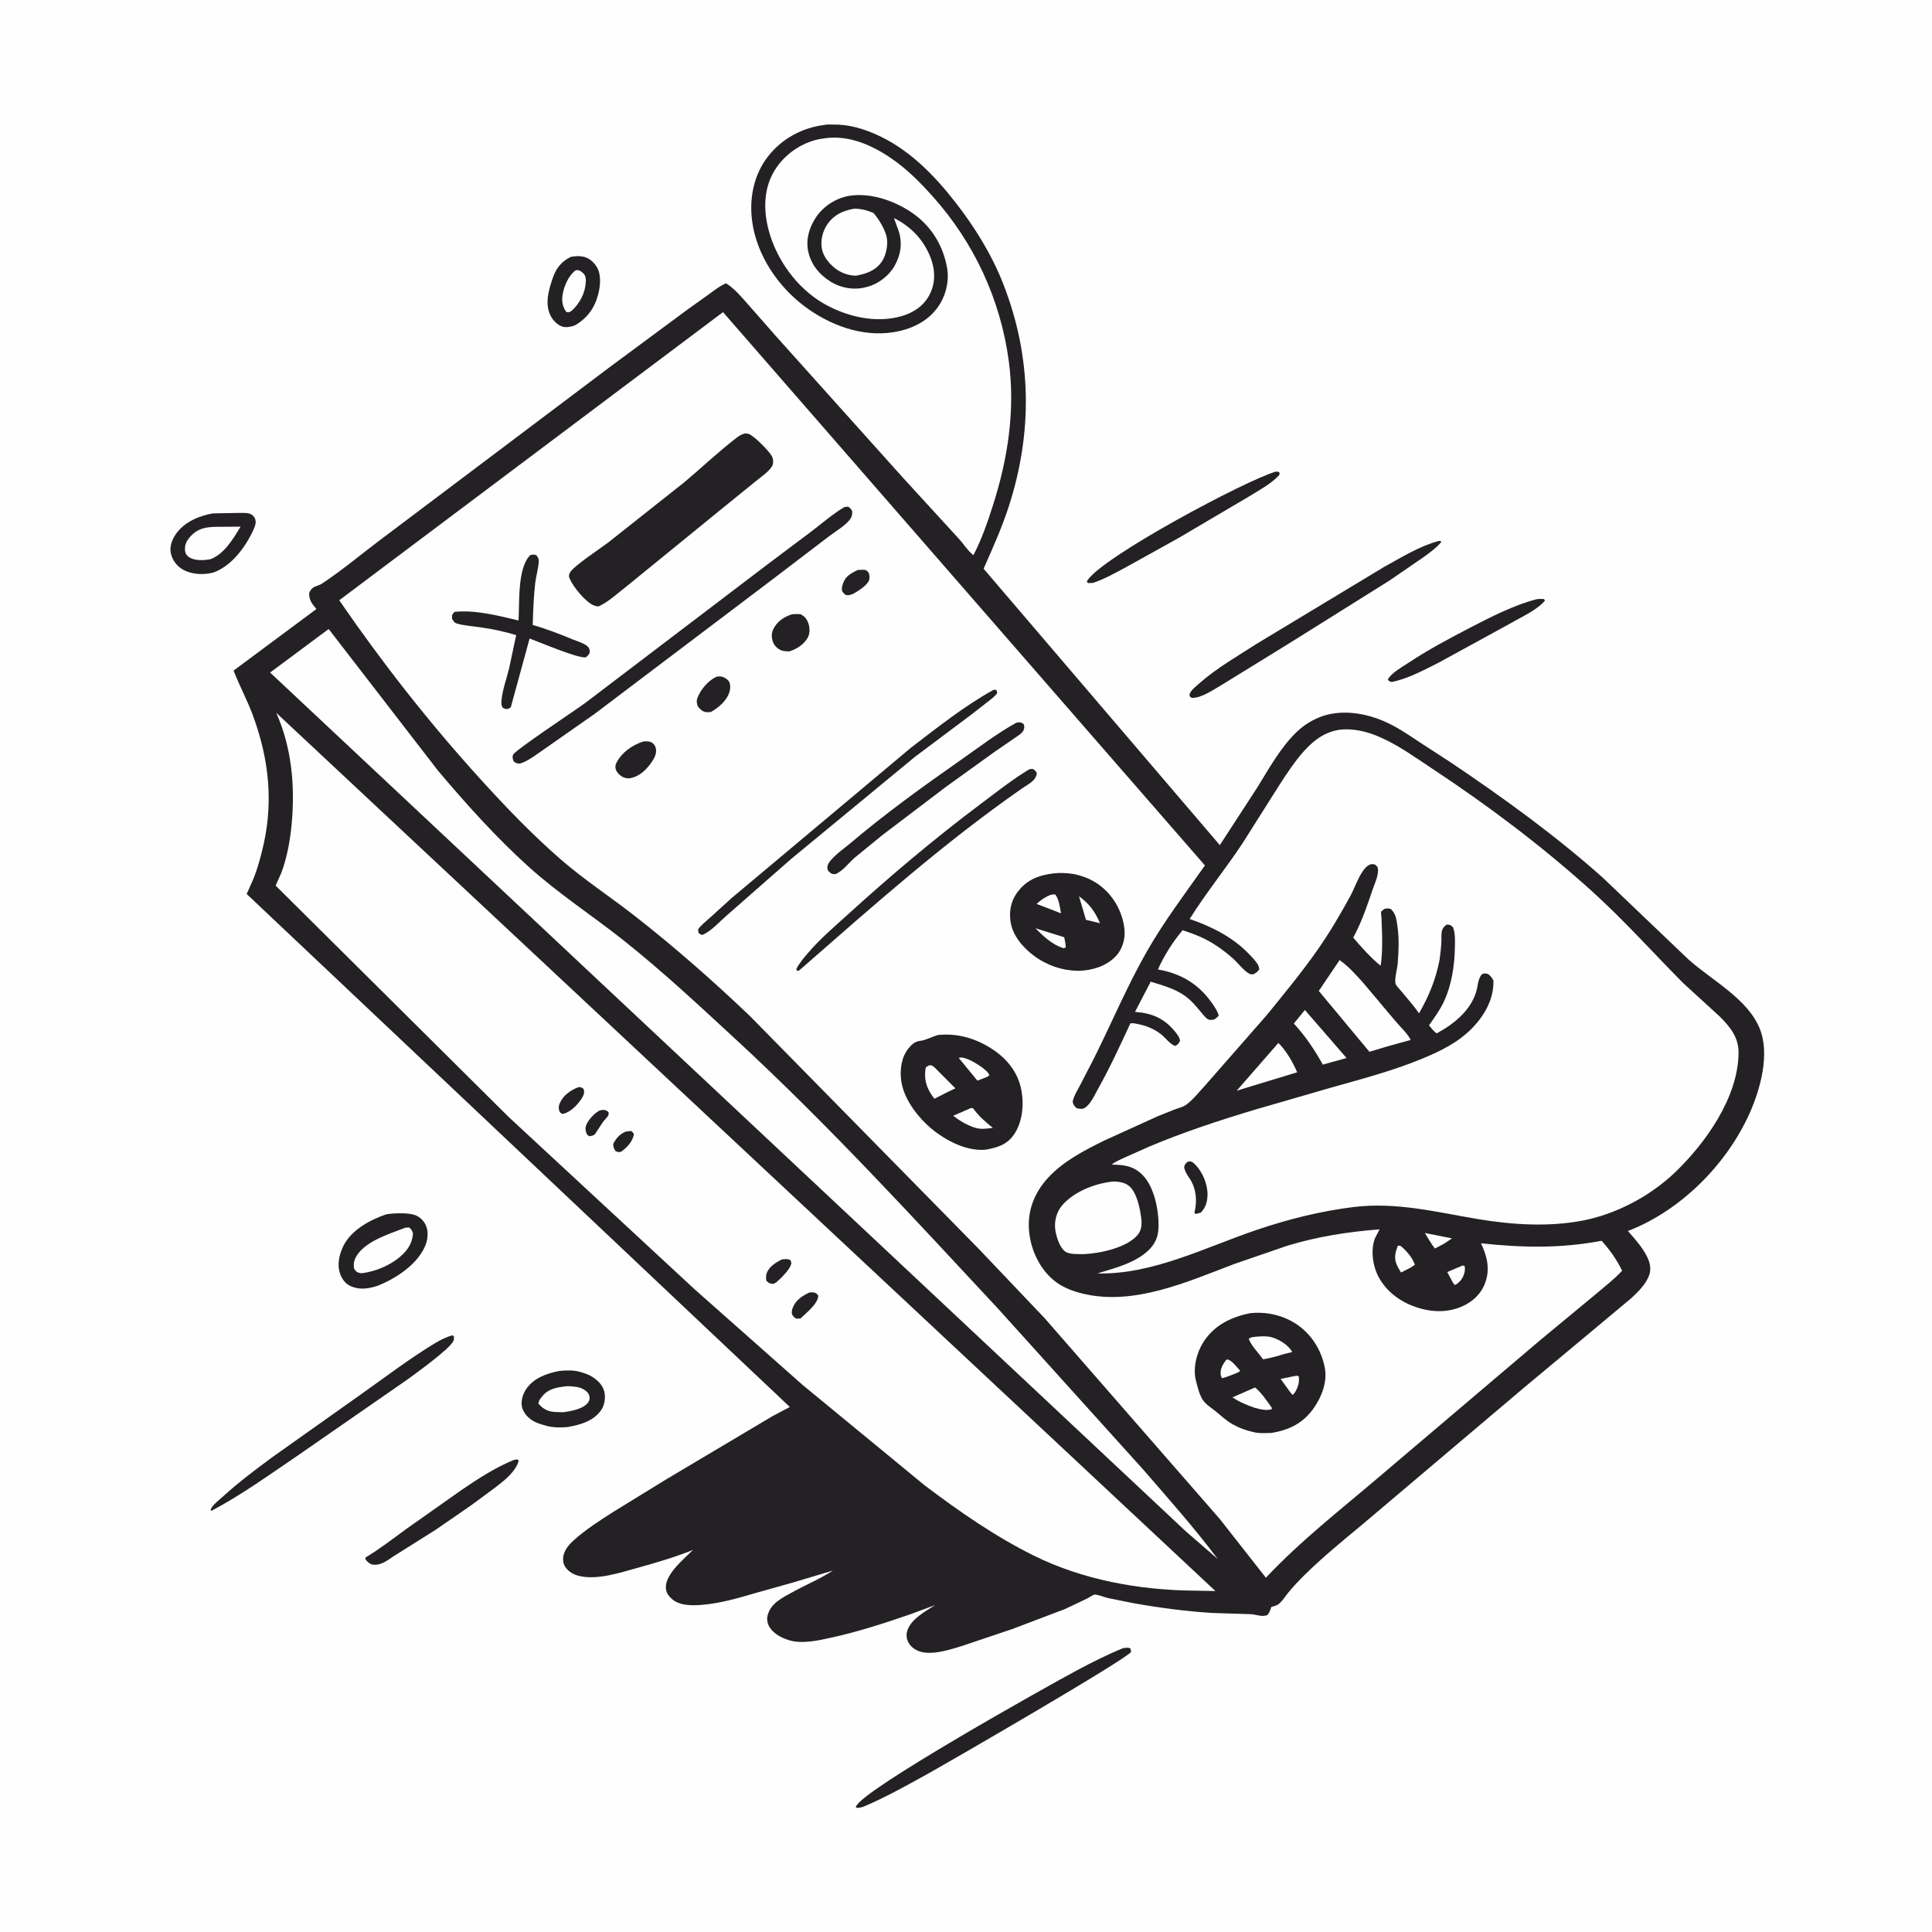 <svg version="1.1" xmlns="http://www.w3.org/2000/svg" style="display: block;" viewBox="0 0 2048 2048" width="1024" height="1024">
<path transform="translate(0,0)" fill="rgb(254,254,254)" d="M -0 -0 L 2048 0 L 2048 2048 L -0 2048 L -0 -0 z"/>
<path transform="translate(0,0)" fill="rgb(36,33,36)" d="M 1628.85 635.189 C 1631.38 634.754 1633.94 634.923 1636.5 634.975 L 1637.83 636.5 C 1629.15 646.875 1612.92 653.893 1601.21 660.759 L 1525.37 702.264 C 1510.65 709.674 1495.92 717.648 1479.93 721.901 L 1476 722.814 C 1473.25 722.896 1472.94 722.32 1471.12 720.5 L 1471.66 719.408 C 1475.62 713.025 1486.07 707.203 1492.28 703.074 C 1513.46 688.994 1535.8 677.079 1558.36 665.396 C 1580.82 653.768 1604.33 641.661 1628.85 635.189 z"/>
<path transform="translate(0,0)" fill="rgb(36,33,36)" d="M 545.001 1547.5 L 548.5 1547 L 549.857 1548.5 C 546.32 1560.81 533.592 1570.17 523.841 1577.69 L 499 1595.98 L 461.301 1621.97 L 417.053 1649.8 C 409.794 1654.68 403.07 1660.15 393.837 1658.34 C 390.711 1656.64 389.075 1655.53 387.161 1652.5 L 387.79 1650.79 C 402.852 1641.82 416.933 1630.75 431.111 1620.45 L 488.954 1579.66 C 506.618 1567.58 525.098 1555.54 545.001 1547.5 z"/>
<path transform="translate(0,0)" fill="rgb(36,33,36)" d="M 605.02 272.293 C 609.198 271.563 613.354 271.189 617.568 271.929 C 624.038 273.066 628.981 277.27 632.448 282.726 C 637.624 290.872 636.416 303.081 634.092 312.094 C 630.323 326.714 622.377 337.391 609.395 344.927 C 605.506 346.292 600.705 347.417 596.634 346.366 C 591.61 345.069 586.53 339.984 584.111 335.555 C 577.117 322.749 581.454 308.163 585.748 295.278 C 589.333 284.52 594.895 277.386 605.02 272.293 z"/>
<path transform="translate(0,0)" fill="rgb(254,254,254)" d="M 610.272 286.5 L 612.103 286.308 C 614.536 286.416 616.837 288.179 618.462 289.859 C 620.983 292.467 621.19 295.657 620.975 299.115 C 620.237 310.934 614.551 321.574 605.954 329.5 C 603.304 330.899 603.152 331.519 600.329 330.672 C 596.408 325.454 595.338 319.357 596.318 312.885 C 597.731 303.546 602.55 292.103 610.272 286.5 z"/>
<path transform="translate(0,0)" fill="rgb(36,33,36)" d="M 1352.29 499.966 C 1354.55 500.03 1354.57 499.723 1356.5 501.158 L 1356.09 503.5 C 1348.1 512.572 1334.09 519.971 1323.9 526.368 L 1249.28 570.337 L 1194.26 600.892 C 1182.79 607.021 1170.89 613.883 1158.5 617.918 L 1153.5 618.082 L 1152.01 616.5 L 1152.42 615.71 C 1168 590.338 1320.79 509.058 1352.29 499.966 z"/>
<path transform="translate(0,0)" fill="rgb(36,33,36)" d="M 592.844 1453.27 C 600.05 1452.51 608.358 1452.28 615.346 1454.36 L 617 1454.89 C 619.841 1455.76 622.52 1456.62 625.168 1458 C 631.823 1461.48 638.545 1467.24 640.498 1474.8 C 642.193 1481.36 640.956 1489.59 637.038 1495.1 C 628.875 1506.59 614.457 1510.65 601.235 1512.77 C 594.252 1513.35 586.605 1513.38 579.804 1511.57 L 578 1511.06 C 573.895 1509.96 569.973 1508.78 566.17 1506.82 C 560.621 1503.96 555.013 1498.17 553.455 1491.97 C 551.82 1485.47 554.109 1477.9 557.767 1472.47 C 565.634 1460.8 579.652 1455.82 592.844 1453.27 z"/>
<path transform="translate(0,0)" fill="rgb(254,254,254)" d="M 601.723 1469.37 C 607.127 1469.66 613.342 1469.87 618.221 1472.5 C 621.084 1474.04 624.051 1476.61 624.783 1479.92 C 625.313 1482.32 624.97 1484.49 623.556 1486.5 C 618.477 1493.73 604.899 1495.99 596.725 1497.05 L 587.789 1496.74 C 580.518 1496.22 575.548 1493.38 570.819 1488 C 571.037 1484.59 572.547 1482.97 574.674 1480.29 C 581.558 1471.63 591.492 1470.45 601.723 1469.37 z"/>
<path transform="translate(0,0)" fill="rgb(36,33,36)" d="M 479.156 1415.5 C 479.872 1415.72 480.514 1416.14 481.171 1416.5 C 481.207 1418.06 481.375 1419.9 480.694 1421.36 C 476.592 1430.16 441.353 1455.4 431.645 1462.49 L 315.368 1543.1 C 285.678 1563.18 256.239 1584.58 224.5 1601.32 L 223.212 1600.95 C 223.475 1599.83 223.448 1599.63 224.138 1598.5 C 226.819 1594.09 233.326 1589.14 237.21 1585.6 C 253.08 1571.14 270.347 1558.26 287.559 1545.47 L 380.578 1479.49 C 407.011 1460.92 433.135 1440.76 460.742 1424.06 C 466.727 1420.44 472.497 1417.64 479.156 1415.5 z"/>
<path transform="translate(0,0)" fill="rgb(36,33,36)" d="M 225.362 544.239 L 253.788 543.701 C 257.296 543.765 261.845 543.37 265.101 544.685 C 267.478 545.645 269.361 547.422 270.338 549.808 C 271.914 553.66 270.419 557.641 268.819 561.188 C 260.513 579.595 245.862 599.718 226.346 606.874 C 215.941 609.591 203.37 609.179 193.87 603.77 C 187.475 600.13 182.655 593.77 181.106 586.5 C 179.554 579.213 182.44 571.802 186.57 565.931 C 195.402 553.377 210.788 546.875 225.362 544.239 z"/>
<path transform="translate(0,0)" fill="rgb(254,254,254)" d="M 227.817 558.466 L 254.991 558.274 C 247.341 571.059 237.537 587.581 222.831 592.852 L 219.384 593.352 C 213.257 594.169 204.304 594.04 199.356 589.816 C 197.137 587.921 196.33 585.953 196.11 583.114 C 195.655 577.233 198.006 572.933 201.922 568.599 C 209.343 560.382 217.368 558.848 227.817 558.466 z"/>
<path transform="translate(0,0)" fill="rgb(36,33,36)" d="M 1190.36 1747.16 C 1193.41 1746.84 1195.61 1746.04 1198.36 1747.5 L 1199.01 1751 C 1195.49 1758.21 1005.82 1867.91 983.134 1880.5 C 960.919 1892.83 938.404 1905.42 914.989 1915.31 C 912.298 1915.91 909.876 1917.06 907.286 1916 L 907.457 1914.98 C 913.001 1897.84 1111.83 1786.44 1142.78 1770.01 C 1158.36 1761.74 1174.02 1753.84 1190.36 1747.16 z"/>
<path transform="translate(0,0)" fill="rgb(36,33,36)" d="M 1524.88 573.5 L 1526.81 573.388 L 1527.83 574.5 L 1526.74 575.783 C 1521.51 581.742 1514.3 586.718 1507.92 591.366 L 1472.52 615.65 L 1367.84 681.191 L 1294.32 726.494 C 1285.87 731.331 1274.39 739.374 1264.5 739.793 L 1261.92 739.155 L 1260.88 737 C 1261.11 735.712 1261.09 735.281 1261.85 734 C 1263.92 730.483 1268.7 726.669 1271.78 723.971 C 1289.78 708.212 1311.98 695.397 1332.06 682.5 L 1466.74 601.227 C 1485.01 591.168 1504.73 578.881 1524.88 573.5 z"/>
<path transform="translate(0,0)" fill="rgb(36,33,36)" d="M 409.511 1287.2 C 417.501 1285.95 432.231 1285.36 439.808 1287.97 C 444.834 1289.69 449.103 1293.91 451.323 1298.68 C 454.418 1305.33 453.523 1314.25 450.7 1320.81 C 442.089 1340.83 419.217 1355.59 399.57 1363.26 L 396 1364.25 C 387.855 1366.45 380.076 1366.91 372.166 1363.55 C 366.328 1361.06 362.733 1356.34 360.602 1350.45 C 357.076 1340.72 359.581 1329.59 364.07 1320.59 C 372.487 1303.72 392.416 1293.01 409.511 1287.2 z"/>
<path transform="translate(0,0)" fill="rgb(254,254,254)" d="M 429.406 1301.5 L 433.5 1301.11 C 436.232 1303.15 436.734 1304.27 437.828 1307.5 C 437.136 1314.66 435.031 1320.26 430.369 1325.88 C 419.425 1339.08 399.871 1347.8 383.128 1349.68 L 381.734 1349.47 C 378.085 1348.8 377.291 1347.73 375.343 1344.79 C 374.879 1340.89 374.71 1338.24 376.307 1334.55 C 384.125 1316.52 412.582 1308.01 429.406 1301.5 z"/>
<path transform="translate(0,0)" fill="rgb(36,33,36)" d="M 874.56 132.364 C 876.977 131.686 881.144 132.105 883.72 132.062 C 899.467 131.802 914.469 136.243 928.734 142.555 C 963.112 157.765 989.931 185.162 1012.7 214.374 C 1033.66 241.276 1051.6 270.261 1063.95 302.154 C 1093.74 379.126 1094.77 457.97 1069.48 536.445 C 1062.16 559.159 1052.32 581.071 1042.65 602.858 L 1293.06 895.865 L 1333.16 834.155 C 1345.44 814.269 1357.11 792.994 1373.9 776.5 C 1380.88 769.652 1389.25 764.167 1398.3 760.479 C 1419.82 751.703 1445.11 755.302 1466 764.072 C 1480.26 770.056 1492.29 778.468 1505.1 786.936 L 1537.73 808.116 C 1593.75 845.778 1648.96 885.71 1699.37 930.699 L 1789.47 1016.71 C 1814.3 1039.15 1852.72 1058.57 1865.53 1090.68 C 1876.25 1117.56 1866.09 1154.43 1854.76 1179.87 C 1830.49 1234.36 1781.33 1283.55 1725.63 1304.91 C 1733.65 1314.03 1744.04 1325.41 1748 1337.1 C 1750.16 1343.47 1749.74 1349.18 1746.76 1355.12 C 1742.66 1363.29 1735.82 1370.02 1729.18 1376.15 L 1678.59 1418.42 L 1615.94 1470.62 L 1443.14 1616.87 C 1422.64 1633.84 1401.99 1650.76 1383.01 1669.44 C 1377.03 1675.33 1371.36 1681.33 1365.99 1687.79 C 1362.8 1691.64 1358.67 1698.35 1354.54 1701.01 C 1352.74 1702.16 1349.67 1702.84 1347.57 1703.5 C 1346.56 1706.88 1345.79 1709.31 1343.5 1712.03 C 1337.38 1714.4 1331.98 1711.38 1325.79 1711.1 L 1284.48 1709.77 C 1256.37 1707.96 1228.73 1704.31 1201 1699.35 L 1174.47 1694 C 1170.63 1693.09 1163.98 1690.27 1160.3 1690.34 C 1158.97 1690.37 1154.09 1693.63 1152.44 1694.49 L 1128.85 1705.68 L 1072.86 1726.92 L 1019.27 1744.95 C 1007.18 1748.54 993.349 1753.2 980.539 1751.82 C 974.336 1751.15 967.901 1748.25 964.208 1743.06 C 961.538 1739.32 960.318 1734.59 961.375 1730.05 C 964.436 1716.92 980.779 1708.17 991.32 1701.45 L 964.653 1711.31 C 937.523 1720.72 909.208 1729.8 881.124 1735.99 C 867.561 1738.98 850.116 1742.94 836.434 1738.68 L 835 1738.2 C 827.832 1735.87 820.833 1732.02 816.343 1725.76 C 813.791 1722.2 812.598 1717.02 813.612 1712.75 C 816.76 1699.5 829.238 1693.75 840.18 1687.69 C 854.135 1679.97 869.602 1673.54 882.897 1664.89 L 839.404 1677.86 L 801.721 1688.44 C 782.888 1693.98 763.073 1699.76 743.44 1701.27 C 733.393 1702.05 720.044 1702.11 712.132 1694.88 C 708.291 1691.37 705.85 1687.93 705.82 1682.6 C 705.739 1668.21 724.905 1652.58 734.625 1643.04 C 715.118 1650.76 695.205 1656.65 675 1662.23 C 656.91 1667.23 634.376 1674.66 615.5 1670.93 C 608.794 1669.61 602.478 1666.4 598.84 1660.41 C 596.581 1656.69 596.438 1651.88 597.621 1647.76 C 599.201 1642.26 603.09 1637.41 607.266 1633.59 C 620.209 1621.77 635.657 1611.88 650.424 1602.46 L 706.683 1567.89 L 818.976 1501.12 L 837.244 1491.45 L 261.486 947.666 L 267.125 935.047 C 271.766 924.677 274.592 914.504 277.413 903.595 C 290.371 853.47 285.816 806.435 268.041 758.25 C 262.038 741.98 253.779 726.935 247.618 710.835 L 335.41 645.598 C 330.745 640.138 327.439 635.958 327.727 628.5 C 328.728 626.494 329.586 624.774 331.377 623.358 C 334.323 621.028 338.158 620.723 341.219 618.703 C 361.677 605.203 381.209 588.878 400.766 574.051 L 646.198 389.251 L 729.194 327.832 L 751.771 311.716 C 757.601 307.527 763.006 303.053 769.697 300.284 C 779.254 306.474 786.623 315.469 794.076 323.944 L 822.958 356.801 L 956.798 505.994 L 1016.17 570.827 C 1021.23 576.228 1026.13 584.245 1031.86 588.529 C 1040.68 571.51 1046.76 553.861 1052.58 535.623 C 1068.44 485.912 1076.31 434.869 1069.37 382.848 C 1060.68 317.818 1032.63 257.267 988.915 208.432 C 977.362 195.525 965.305 183.126 951.447 172.663 C 929.767 156.294 902.21 142.45 874.18 146.61 L 872.5 146.874 L 867.74 147.631 C 848.559 151.772 830.985 164.277 820.872 181.055 C 809.313 200.234 809.214 223.021 814.833 244.093 C 823.215 275.53 844.974 305.608 873.373 321.881 C 897.497 335.704 928.317 343.013 955.562 335.155 C 968.238 331.5 978.902 324.509 985.214 312.687 C 991.197 301.483 991.593 288.64 987.703 276.701 C 981.022 256.195 966.753 240.639 947.617 231.13 L 952.846 245.5 C 956.711 258.376 954.772 270.439 948.2 282 C 942.427 292.155 931.213 300.902 919.819 303.916 L 918.5 304.245 L 917.132 304.609 C 904.881 307.708 891.294 305.291 880.586 298.652 C 868.506 291.162 859.424 280.132 856.625 265.915 C 854.116 253.173 858.043 240.58 865.196 230.005 C 873.038 218.412 886.64 209.737 900.556 207.545 C 923.29 203.964 949.035 213.108 967.5 226.012 C 987.52 240.003 999.988 260.699 1004.03 284.544 C 1006.4 298.586 1002.29 314.444 993.887 325.993 C 982.717 341.354 965.294 349.267 946.956 352.169 C 913.551 357.455 879.533 344.635 853.066 324.871 C 824.494 303.535 802.105 270.398 797.306 234.5 C 794.046 210.113 798.979 185.108 814.4 165.483 C 829.233 146.606 850.947 135.13 874.56 132.364 z"/>
<path transform="translate(0,0)" fill="rgb(254,254,254)" d="M 1510.45 1307.05 L 1539.2 1312.72 L 1531.1 1318.15 L 1521.04 1323.5 C 1517.05 1318.38 1513.83 1312.59 1510.45 1307.05 z"/>
<path transform="translate(0,0)" fill="rgb(254,254,254)" d="M 1550.35 1341.5 L 1552.5 1341.83 C 1553.02 1344.27 1552.99 1346.23 1552.46 1348.65 C 1551.1 1354.78 1547.79 1359 1542.5 1362.21 L 1540.5 1360.27 L 1534.14 1348.46 L 1550.35 1341.5 z"/>
<path transform="translate(0,0)" fill="rgb(254,254,254)" d="M 1481.82 1320.5 L 1484.28 1320.51 C 1489.76 1324.34 1498.25 1334.25 1499.73 1340.78 L 1495.03 1343.89 L 1485.15 1348.89 C 1483.34 1346.15 1481.77 1343.34 1480.48 1340.32 C 1477.51 1333.4 1479.12 1327.18 1481.82 1320.5 z"/>
<path transform="translate(0,0)" fill="rgb(254,254,254)" d="M 1355.12 1105.58 C 1363.13 1113.27 1370.77 1126.33 1375.01 1136.68 L 1327.37 1151.16 L 1310.91 1156.23 L 1355.12 1105.58 z"/>
<path transform="translate(0,0)" fill="rgb(254,254,254)" d="M 1383.24 1070.65 L 1427.41 1121.55 L 1412.28 1125.73 L 1402.25 1128.55 C 1393.76 1113.14 1383.5 1097.9 1371.51 1084.99 L 1383.24 1070.65 z"/>
<path transform="translate(0,0)" fill="rgb(254,254,254)" d="M 905.246 221.246 C 912.654 221.104 918.934 222.942 925.728 225.621 C 931.181 231.438 937.429 242.121 939.567 249.81 C 941.834 257.962 939.624 269.86 935.089 276.82 C 928.599 286.78 918.388 290.214 907.334 292.263 C 900.033 291.993 893.65 290.106 887.54 286.046 C 880.128 281.12 872.748 272.492 871.189 263.5 C 869.659 254.67 872.014 244.911 877.118 237.657 C 884.383 227.335 893.391 223.513 905.246 221.246 z"/>
<path transform="translate(0,0)" fill="rgb(254,254,254)" d="M 1420.04 1017.73 C 1429.61 1024.51 1438.01 1033.9 1445.76 1042.68 L 1479.38 1082.62 C 1484.23 1088.4 1492.21 1095.67 1495.36 1102.37 L 1470.03 1109.4 L 1451.64 1114.94 L 1397.97 1050.44 L 1420.04 1017.73 z"/>
<path transform="translate(0,0)" fill="rgb(254,254,254)" d="M 1180.48 1252.42 C 1186.21 1252.6 1192.12 1253.32 1196.72 1257.07 C 1205.03 1263.85 1208.57 1281.12 1209.77 1291.51 C 1210.5 1297.89 1210.15 1304.31 1205.72 1309.37 C 1193.93 1322.83 1165.92 1328.68 1148.9 1329.45 C 1143.38 1329.32 1133.88 1330.01 1129.22 1326.69 C 1123 1322.27 1119.23 1309.55 1118.51 1302.41 C 1117.64 1293.77 1120.18 1284.51 1125.82 1277.86 C 1138.49 1262.93 1161.41 1254.16 1180.48 1252.42 z"/>
<path transform="translate(0,0)" fill="rgb(254,254,254)" d="M 348.403 666.781 L 464.262 816.882 C 494.098 852.293 525.793 887.529 560.156 918.601 C 592.015 947.411 627.991 970.586 661.474 997.213 C 703.021 1030.25 742.201 1066.91 781.177 1102.92 C 878.398 1192.75 968.035 1290.65 1058.16 1387.45 L 1212.04 1558 C 1238.75 1588.93 1266.37 1619.87 1290.83 1652.6 L 1257.21 1623.47 L 286.325 712.936 L 348.403 666.781 z"/>
<path transform="translate(0,0)" fill="rgb(254,254,254)" d="M 292.822 755.627 L 1288.39 1686.56 L 1269.41 1686.2 L 1265.63 1686.17 C 1207.61 1685.51 1147.92 1674.87 1095.62 1648.88 C 1054.17 1628.28 1017.1 1602.38 980.263 1574.61 L 850.758 1468.07 L 736.088 1366.5 L 539.398 1184.24 L 292.205 938.799 L 298.093 925.529 C 304.431 908.945 307.682 890.064 309.263 872.427 C 312.81 832.85 309.189 792.27 292.822 755.627 z"/>
<path transform="translate(0,0)" fill="rgb(36,33,36)" d="M 663.391 1199.5 L 669 1198.87 C 670.741 1200.21 671.131 1200.51 672.006 1202.5 C 670.139 1210.72 665.097 1215.95 658.5 1220.8 C 655.591 1221.62 655.358 1221.31 652.5 1220.19 C 650.336 1216.93 650.279 1216.23 650.038 1212.5 C 653.218 1206.46 656.976 1202.13 663.391 1199.5 z"/>
<path transform="translate(0,0)" fill="rgb(36,33,36)" d="M 634.925 1177.5 C 636.042 1177.13 637.305 1176.63 638.5 1176.56 C 641.582 1176.38 642.937 1176.96 645.116 1179 C 645.07 1180 645.356 1181.07 644.979 1182 C 644.131 1184.08 640.692 1187.23 639.267 1189.22 L 630.5 1202.53 C 628.339 1203.99 626.994 1204.08 624.5 1204.47 L 622.157 1202.5 C 621.185 1200 620.232 1197.42 620.809 1194.7 C 622.145 1188.4 629.525 1180.68 634.925 1177.5 z"/>
<path transform="translate(0,0)" fill="rgb(36,33,36)" d="M 828.549 1335.08 C 831.254 1334.81 834.54 1334.27 837.086 1335.42 C 838.644 1336.12 838.444 1337.49 838.84 1339 C 838.13 1345.22 827.266 1355.72 822.5 1359.64 L 819.5 1361.03 C 815.453 1360.5 815.218 1360.26 812.346 1357.7 C 811.906 1354.76 811.832 1352.57 812.756 1349.71 C 815.033 1342.66 822.427 1338.42 828.549 1335.08 z"/>
<path transform="translate(0,0)" fill="rgb(36,33,36)" d="M 613.011 1152.5 C 616.106 1152.32 616.123 1152.51 618.678 1154.32 C 619.453 1157.14 619.381 1159.39 618.004 1162 C 614.131 1169.35 605.862 1178.27 597.806 1180.5 L 595.516 1180.76 L 593.14 1178.5 C 591.943 1174.6 591.976 1172.43 593.757 1168.63 C 597.421 1160.8 605.153 1155.49 613.011 1152.5 z"/>
<path transform="translate(0,0)" fill="rgb(36,33,36)" d="M 858.391 1369.95 L 862 1370.01 C 865.243 1370.45 865.601 1371.05 867.454 1373.5 C 866.845 1382.51 854.689 1391.55 848.5 1397.69 L 844 1397.77 C 842.095 1396.51 841.054 1395.92 839.9 1393.86 C 838.742 1391.79 839.599 1388.16 840.468 1385.96 C 843.626 1377.95 850.936 1373.36 858.391 1369.95 z"/>
<path transform="translate(0,0)" fill="rgb(254,254,254)" d="M 766.426 330.863 L 1277.28 917.396 C 1256.3 947.138 1234.09 976.504 1215.99 1008.12 C 1194.94 1044.88 1178.53 1084.12 1159.61 1121.97 L 1144.98 1150.3 C 1142.07 1155.9 1138.21 1161.76 1137.04 1168 C 1138.04 1171.62 1138.65 1172.14 1141.21 1174.68 C 1143.53 1175.17 1146.26 1175.89 1148.56 1174.99 C 1155.38 1172.34 1160.54 1160.4 1163.99 1154.22 C 1176.64 1131.63 1187.37 1108.33 1198.23 1084.85 C 1201.29 1084.25 1204.94 1085.27 1208 1085.92 C 1216.15 1087.65 1224 1091.11 1230.61 1096.23 C 1235.08 1099.69 1240.79 1107.53 1246 1108.75 C 1248.86 1106.97 1249.58 1106.09 1250.93 1103 C 1250.21 1098.98 1247.24 1095.49 1244.67 1092.44 C 1233.25 1078.84 1220.33 1073.98 1203.17 1072.6 L 1219.81 1040.6 C 1234.38 1045.15 1249 1048.89 1260.68 1059.33 C 1266.88 1064.86 1271.32 1071.08 1276.75 1077.16 C 1279.2 1079.91 1281.13 1081.5 1285 1081.09 C 1288.22 1080.76 1289.91 1078.74 1291.93 1076.5 C 1290.72 1071.96 1287.6 1067.41 1284.93 1063.57 C 1270.72 1043.11 1251.82 1031.86 1227.48 1027.69 C 1233.65 1013.5 1243.59 997.834 1253.64 986.084 C 1267.01 990.442 1278.08 994.809 1289.85 1002.72 C 1296.15 1006.95 1302.09 1011.6 1307.72 1016.7 C 1312.1 1020.66 1319.98 1030.67 1325.06 1032.5 C 1326.15 1032.89 1327.35 1032.71 1328.5 1032.81 C 1331.51 1031.32 1332.98 1030.27 1334.91 1027.5 C 1334.69 1026.11 1334.51 1024.78 1333.89 1023.5 C 1331.93 1019.43 1327.78 1015.33 1324.67 1012.01 C 1307.55 993.773 1284.49 982.159 1261.08 974.16 C 1278.22 946.778 1298.94 921.335 1316.86 894.338 L 1355.89 832.621 C 1363.91 820.253 1372.54 806.964 1382.44 795.998 C 1394.08 783.103 1407.78 773.536 1425.76 773.145 C 1439.17 772.853 1451.87 776.525 1464 781.934 C 1483.39 790.579 1501.4 803.683 1519.08 815.372 C 1577.96 854.277 1634.38 896.82 1686.81 944.066 C 1720.97 974.854 1751.75 1009.35 1784.12 1041.98 L 1823.12 1077.66 C 1834.2 1088.85 1843.07 1099.63 1842.94 1116.14 C 1842.55 1163.02 1808.31 1211.38 1775.84 1242.55 C 1749.36 1267.96 1713.17 1287.16 1677.06 1293.99 C 1641.43 1300.74 1602.96 1298.32 1567.38 1292.39 C 1522.85 1284.97 1480.3 1273.92 1434.7 1279.52 C 1400.08 1283.78 1365.59 1292.43 1332.54 1303.59 C 1278.07 1322 1221.88 1351.37 1163.23 1349.88 C 1181.15 1344.43 1203.08 1338.94 1217.07 1325.74 C 1224.86 1318.4 1227.95 1310.68 1228.12 1300.03 C 1228.38 1282.79 1223.6 1257.91 1210.96 1245.33 C 1201.34 1235.75 1191.23 1234.74 1178.51 1234.54 C 1181.5 1231.73 1186.52 1229.76 1190.2 1227.91 L 1218.38 1215.36 C 1254.95 1199.97 1293 1187.46 1331 1176.1 L 1410.3 1153.13 C 1442.72 1143.97 1475.16 1135.52 1506.41 1122.72 C 1526.55 1114.46 1545.91 1105.17 1561.2 1089.2 C 1574.09 1075.73 1583.65 1058.46 1583.09 1039.5 C 1581.62 1036.32 1580.17 1034.78 1577.5 1032.54 C 1574.31 1031.79 1573.89 1031.44 1570.76 1032.76 C 1566.2 1038.87 1566.94 1044.25 1564.85 1051.2 C 1558.72 1071.59 1540.85 1085.78 1522.92 1095.42 C 1519.68 1093.06 1517.33 1089.98 1514.8 1086.92 C 1520.54 1078.69 1526.38 1070.81 1530.62 1061.66 C 1538.98 1043.58 1541.95 1023.23 1542.27 1003.47 C 1542.38 996.669 1542.7 989.432 1540.29 982.963 C 1537.4 980.202 1537.25 980.375 1533.5 980.055 C 1531.74 981.536 1529.79 983.168 1528.94 985.372 C 1527.57 988.925 1528.1 993.7 1527.94 997.5 C 1527.66 1004.31 1526.93 1011.07 1525.95 1017.81 C 1521.81 1038.8 1514.75 1055.67 1504.26 1074.12 C 1498.5 1065.91 1491.77 1058.49 1485.45 1050.72 C 1483.83 1048.73 1480.36 1045.37 1479.44 1043.03 C 1477.81 1038.85 1481.21 1026.57 1481.62 1021.5 C 1482.64 1008.77 1483.25 994.709 1481.37 982.081 C 1480.31 974.932 1479.91 969.013 1474.5 963.688 C 1471.95 962.488 1470.14 962.984 1467.5 963.465 C 1466.93 963.969 1464.23 965.985 1464.06 966.5 C 1463.7 967.575 1464.33 970.833 1464.41 972.215 L 1465.08 990.5 C 1465.26 1001.68 1465.3 1012.61 1463.49 1023.69 C 1453.22 1015.38 1442.97 1004.01 1434.45 993.821 L 1436.37 990.341 C 1444.29 974.962 1449.77 958.475 1455.33 942.136 C 1457.56 935.571 1462.46 925.945 1460.2 919 C 1458.17 916.933 1457.83 916.042 1454.75 916.023 C 1454.33 916.021 1453.91 916.017 1453.5 916.096 C 1443.72 917.987 1436.43 940.564 1431.88 948.952 C 1421.23 968.569 1409.62 988.347 1396.84 1006.62 C 1380.05 1030.63 1361.16 1053.49 1342.68 1076.2 L 1277.11 1151.07 C 1271.15 1157.41 1264.32 1166.18 1257.23 1171.18 C 1253.82 1173.58 1248.67 1174.8 1244.76 1176.23 L 1227.16 1183.31 L 1170.98 1208.83 C 1149.83 1219.2 1127.02 1230.96 1110.91 1248.58 C 1097.08 1263.7 1089.51 1281.82 1090.66 1302.42 C 1091.78 1322.37 1100.72 1343 1115.95 1356.26 C 1125.21 1364.32 1136.8 1368.73 1148.6 1371.5 C 1202.55 1384.15 1258.68 1358.71 1308.37 1339.89 L 1364 1320.71 C 1396.64 1310.74 1428.53 1305.83 1462.41 1303.14 L 1457.78 1312.12 C 1453.25 1322.68 1454.65 1337.6 1458.78 1348 C 1465.23 1364.22 1478.7 1376.25 1494.46 1383.05 C 1511.86 1390.55 1531.08 1392.68 1548.86 1385.3 C 1560.43 1380.5 1569.64 1372.19 1574.17 1360.35 C 1579.86 1345.52 1576.36 1331.67 1569.97 1317.95 C 1613.88 1322.67 1654.19 1323.53 1697.79 1315.28 C 1706.66 1325.14 1713.63 1335.02 1719.5 1346.96 C 1711.43 1355.87 1701.37 1363.55 1692.21 1371.34 L 1631.52 1421.57 L 1462.25 1565.27 C 1420.95 1600.47 1379.27 1632.79 1341.9 1672.44 L 1292.86 1610.01 L 1107.5 1397.47 L 1037.42 1323.74 L 794.773 1076.86 C 755.856 1039.75 714.952 1003.77 672.569 970.681 C 646.714 950.494 619.335 932.665 594.502 911.088 C 563.976 884.563 536.374 855.724 509.198 825.819 C 454.95 766.125 405.284 702.735 359.587 636.303 L 766.426 330.863 z"/>
<path transform="translate(0,0)" fill="rgb(36,33,36)" d="M 909.319 604.168 L 916 603.954 C 918.891 604.355 919.344 605.371 921.031 607.5 C 921.578 609.761 921.998 611.65 921.531 613.991 C 920.29 620.201 909.492 626.589 904.301 629.566 C 902.444 630.212 900.381 631.091 898.389 630.953 C 895.375 630.744 894.714 629.103 892.865 627 C 891.851 623.806 892.786 621.063 893.825 618 C 896.332 610.602 902.777 607.384 909.319 604.168 z"/>
<path transform="translate(0,0)" fill="rgb(36,33,36)" d="M 1259.09 1231.5 L 1261.54 1231.03 C 1263.47 1231.44 1264.54 1232.19 1265.96 1233.51 C 1274.31 1241.27 1280.01 1254.61 1280.02 1265.93 C 1280.03 1273.52 1278.22 1280.06 1272.77 1285.5 L 1267.5 1286.88 L 1266.09 1285.5 C 1269.25 1273.56 1268.2 1260.57 1261.49 1249.93 C 1258.7 1245.51 1256 1242.35 1255.26 1237 C 1256.13 1233.79 1256.5 1233.65 1259.09 1231.5 z"/>
<path transform="translate(0,0)" fill="rgb(36,33,36)" d="M 759.155 717.5 C 760.422 717.247 761.696 716.951 763 716.99 C 766.435 717.094 771.107 719.6 772.86 722.602 C 774.417 725.267 774.256 729.978 773.447 732.873 C 770.747 742.525 761.942 750.046 753.5 754.802 C 751.568 754.936 749.403 755.125 747.5 754.715 C 744.026 753.967 741.57 751.194 739.535 748.5 C 738.663 745.523 738.086 743.164 739.189 740.161 C 742.553 731.006 750.457 721.76 759.155 717.5 z"/>
<path transform="translate(0,0)" fill="rgb(36,33,36)" d="M 681.663 786.061 C 685.037 785.742 688.453 785.428 691.415 787.449 C 693.753 789.046 694.882 791.274 695.35 794.042 C 696.269 799.475 693.018 804.858 689.946 809.055 C 684.177 816.938 677.371 823.326 667.5 825.039 C 665.429 825.007 663.249 824.984 661.313 824.163 C 657.647 822.608 653.982 819.314 652.751 815.494 C 651.916 812.901 652.357 810.599 653.642 808.212 C 659.62 797.113 670.048 790.072 681.663 786.061 z"/>
<path transform="translate(0,0)" fill="rgb(36,33,36)" d="M 839.531 651.149 C 842.51 650.828 845.509 650.969 848.5 651.013 C 852.844 653.262 855.169 655.92 856.836 660.579 C 858.442 665.066 858.723 671.14 856.468 675.468 C 852.509 683.064 844.671 687.954 836.799 690.5 C 833.814 690.437 830.781 690.392 827.959 689.288 C 824.366 687.882 820.714 684.287 819.42 680.638 C 817.826 676.139 817.529 671.521 819.633 667.164 C 823.787 658.565 830.795 654.112 839.531 651.149 z"/>
<path transform="translate(0,0)" fill="rgb(36,33,36)" d="M 1091.04 815.5 L 1094.5 815.003 C 1097.19 816.457 1097.48 816.862 1099.06 819.5 C 1098.37 827.622 1089.79 831.332 1083.54 835.674 C 1000.17 893.647 925.164 960.534 848.856 1027.24 L 846.5 1029.15 L 844.5 1028.75 L 844.275 1027 C 847.4 1020.66 852.393 1015.04 856.964 1009.7 C 869.606 994.931 884.705 982.155 899.058 969.108 C 944.044 928.214 990.648 888.871 1039.3 852.413 C 1056.06 839.856 1073.1 826.293 1091.04 815.5 z"/>
<path transform="translate(0,0)" fill="rgb(36,33,36)" d="M 1076.63 766.5 C 1077.57 766.164 1077.95 765.984 1079.02 765.83 C 1081.96 765.406 1083.11 765.993 1085.3 767.805 C 1085.93 770.394 1086.09 772.039 1084.79 774.5 C 1083.19 777.517 1079.48 779.695 1076.74 781.571 L 1054.92 796.539 L 1002.82 834.038 L 935.232 885.329 L 905.977 909.228 C 899.844 914.563 893.225 923.602 885.743 926.5 L 884.328 926.65 C 880.913 926.596 879.595 924.756 877.5 922.51 C 877.084 920.855 876.831 919.617 877.218 917.906 C 878.916 910.408 894.811 899.467 900.554 894.59 C 937.92 862.856 977.871 834.034 1018 805.937 C 1036.97 792.656 1056.43 777.797 1076.63 766.5 z"/>
<path transform="translate(0,0)" fill="rgb(36,33,36)" d="M 1052.71 731.5 C 1055.1 730.933 1053.91 730.934 1056.29 731.5 L 1057.14 734.5 C 1055.36 737.518 1052.34 739.646 1049.69 741.874 L 1030.22 757.046 L 969.881 802.266 L 838.422 910.701 L 770.078 970.684 C 762.502 977.179 753.623 987.43 744.5 991.051 C 742.28 990.62 742.02 990.108 740.335 988.713 L 740.062 985 C 743.689 980.103 748.871 976.161 753.395 972.104 L 775.239 952.232 L 965.62 792.613 C 993.634 771.184 1021.84 748.703 1052.71 731.5 z"/>
<path transform="translate(0,0)" fill="rgb(36,33,36)" d="M 562.014 588.5 C 564.694 587.786 565.908 587.665 568.565 588.5 C 569.967 590.491 571.229 592.16 571.145 594.737 C 570.907 602.07 568.27 610.304 567.4 617.755 C 565.666 632.601 565.124 647.55 564.712 662.479 C 579.437 666.698 593.939 672.365 608.096 678.196 C 612.417 679.976 618.846 681.744 622.377 684.784 C 624.504 686.615 625.264 688.142 625.107 691 C 624.961 693.673 622.842 695.221 621 696.794 C 612.67 698.135 571.786 680.612 561.404 676.855 L 541.5 749.607 C 540.879 750.114 540.196 750.736 539.438 751.026 C 536.449 752.168 535.476 751.459 532.812 750.183 C 531.262 747.498 531.363 745.001 531.659 742 C 532.76 730.858 537.036 719.376 539.683 708.5 L 547.161 673.258 C 535.177 669.531 522.426 666.931 510.022 665.083 C 501.774 663.855 492.479 663.327 484.5 661.027 C 481.407 660.135 480.836 658.557 479.239 656 C 479.15 651.842 478.799 651.877 481.781 648.61 C 504.117 646.332 528.107 652.603 549.675 657.746 C 550.842 639.331 548.236 602.388 562.014 588.5 z"/>
<path transform="translate(0,0)" fill="rgb(36,33,36)" d="M 895.109 537.5 L 899 537.063 C 901.299 538.579 902.189 539.444 903.367 541.942 C 903.438 544.643 903.351 546.566 902.047 549 C 898.396 555.811 884.864 563.848 878.662 568.601 L 816.147 616.23 L 630.305 756.761 L 575.507 795.094 C 568.12 800.023 560.009 806.752 551.5 809.32 C 548.604 809.635 546.925 808.966 544.683 807.305 C 543.567 804.637 542.824 802.879 543.917 800 C 545.661 795.409 610.565 752.495 620.735 744.888 L 815.697 596.668 L 860.499 563.067 C 871.741 554.444 882.919 544.722 895.109 537.5 z"/>
<path transform="translate(0,0)" fill="rgb(36,33,36)" d="M 1121.87 925.389 C 1128.61 925.359 1135.69 925.647 1142.22 927.429 L 1144 927.941 C 1153.19 930.529 1160.87 934.319 1168.22 940.431 C 1181.88 951.795 1190.64 968.647 1192.09 986.379 C 1192.83 995.393 1189.62 1006.2 1183.49 1012.89 C 1173.06 1024.29 1157.95 1028.7 1143.01 1029.15 C 1125.77 1028.78 1109.87 1023.44 1095.94 1013.08 C 1083.94 1004.16 1072.88 991.087 1071.05 975.858 C 1069.57 963.539 1072.39 952.824 1080.5 943.207 C 1091.32 930.372 1105.91 926.514 1121.87 925.389 z"/>
<path transform="translate(0,0)" fill="rgb(254,254,254)" d="M 1143.77 950.084 C 1154.83 958.113 1160.68 966.135 1166.05 978.651 L 1151.19 975.08 L 1143.77 950.084 z"/>
<path transform="translate(0,0)" fill="rgb(254,254,254)" d="M 1097.55 983.967 L 1128.12 993.532 C 1128.97 997.239 1129.57 1000.7 1129.73 1004.5 L 1126.99 1005.09 C 1115.04 1001.02 1106.26 992.746 1097.55 983.967 z"/>
<path transform="translate(0,0)" fill="rgb(254,254,254)" d="M 1113.83 948.5 C 1115.34 948.224 1116.96 948.213 1118.5 948.1 C 1122.69 953.07 1123.51 961.982 1124.73 968.21 L 1113.96 963.98 L 1098.86 958.241 C 1103.35 953.793 1108 950.923 1113.83 948.5 z"/>
<path transform="translate(0,0)" fill="rgb(36,33,36)" d="M 789.381 459.5 C 790.702 459.441 792.006 459.562 793.292 459.881 C 798.75 461.233 815.682 478.488 818.326 483.734 C 819.666 486.392 820.104 490.99 818.647 493.779 C 815.623 499.573 807.119 505.209 802.12 509.332 L 762 541.874 L 664.39 621.394 C 655.119 628.524 645.065 638.036 634.5 642.803 C 632.783 642.837 631.404 642.465 629.803 641.878 C 621.013 638.655 607.731 622.315 603.937 613.5 C 602.825 610.917 602.813 609.534 604.159 607 C 607.831 600.088 636.295 581.515 644.263 575.437 L 725.347 511.25 C 743.737 495.831 761.679 478.754 780.648 464.179 C 783.548 461.95 785.868 460.532 789.381 459.5 z"/>
<path transform="translate(0,0)" fill="rgb(36,33,36)" d="M 993.963 1097.21 C 1014.73 1094.87 1034.7 1100.78 1052.02 1112.21 C 1067.62 1122.49 1079.16 1136.84 1082.7 1155.58 C 1085.64 1171.16 1083.84 1190.05 1074.5 1203.16 C 1067.02 1213.67 1056.82 1216.6 1044.77 1218.73 C 1026.46 1220.41 1006.71 1211.02 992.29 1200.33 C 975.578 1187.93 958.11 1166.64 955.298 1145.42 C 953.761 1133.82 955.518 1120.61 963.062 1111.27 C 966.259 1107.31 970.174 1103.8 975.417 1103.34 C 980.706 1102.89 988.489 1098.8 993.963 1097.21 z"/>
<path transform="translate(0,0)" fill="rgb(254,254,254)" d="M 1016.36 1121.5 L 1017.41 1121.16 C 1022.96 1120 1033.9 1126.64 1038.54 1129.75 C 1041.5 1131.73 1048.04 1136.49 1048.75 1139.94 L 1046.5 1141.51 L 1036.07 1145.53 L 1016.36 1121.5 z"/>
<path transform="translate(0,0)" fill="rgb(254,254,254)" d="M 1029.37 1174.5 L 1031.5 1174.79 C 1037.51 1183.24 1044.53 1189.15 1052.47 1195.64 L 1048.56 1196.08 C 1043.83 1196.63 1040.04 1196.93 1035.35 1195.95 C 1026.08 1193.35 1018.03 1188.57 1010.43 1182.8 L 1029.37 1174.5 z"/>
<path transform="translate(0,0)" fill="rgb(254,254,254)" d="M 984.333 1129.5 L 986.552 1129.15 C 989.797 1129.98 991.771 1132.72 994.1 1134.96 L 1012.75 1153.69 L 1004.7 1157.49 L 990.51 1164.73 L 988.422 1161.97 C 981.629 1152.23 979.254 1143.2 981.349 1131.5 L 984.333 1129.5 z"/>
<path transform="translate(0,0)" fill="rgb(36,33,36)" d="M 1324.47 1392.17 C 1341.37 1390.04 1359.17 1393.87 1373.5 1403.13 C 1389.72 1413.61 1400.51 1430.53 1404.26 1449.36 C 1407.32 1464.72 1401.15 1480.59 1392.41 1492.97 C 1381.42 1508.52 1366.73 1515.8 1348.23 1518.92 C 1342.3 1519.11 1335.8 1519.62 1329.97 1518.38 L 1328.5 1518.04 C 1320.77 1516.28 1313.78 1513.76 1306.85 1509.91 C 1300.06 1506.14 1294.82 1501.06 1288.84 1496.21 C 1284.14 1492.4 1278.55 1489.12 1275.07 1484.05 C 1271.5 1478.85 1269.27 1469.6 1267.71 1463.4 C 1264.36 1450.14 1268.48 1433.82 1275.72 1422.55 C 1287 1405 1304.57 1396.32 1324.47 1392.17 z"/>
<path transform="translate(0,0)" fill="rgb(254,254,254)" d="M 1373.28 1458.5 C 1375.68 1458.29 1374.52 1458.11 1376.75 1459.05 C 1376.93 1460.84 1377.11 1462.71 1376.91 1464.5 C 1376.41 1468.81 1373.74 1476.1 1370.16 1478.7 L 1367.47 1475.48 L 1357.5 1461.66 L 1373.28 1458.5 z"/>
<path transform="translate(0,0)" fill="rgb(254,254,254)" d="M 1299.75 1441.5 L 1301.92 1441.11 C 1307.07 1443.6 1310.85 1448.91 1314.63 1453.12 C 1313.43 1454.82 1309 1456.14 1306.95 1457.02 C 1303.19 1458.45 1299.43 1460.05 1295.5 1460.95 C 1294.66 1459.73 1294.22 1458.7 1294.03 1457.21 C 1293.23 1451 1296.3 1446.36 1299.75 1441.5 z"/>
<path transform="translate(0,0)" fill="rgb(254,254,254)" d="M 1330.41 1470.77 C 1336.89 1475.94 1343.51 1485.68 1348.27 1492.5 L 1348 1493.86 C 1341.66 1495.56 1336.26 1493.93 1330.09 1492.36 C 1321.48 1489.39 1314.08 1486.3 1306.45 1481.26 L 1330.41 1470.77 z"/>
<path transform="translate(0,0)" fill="rgb(254,254,254)" d="M 1327.19 1417.44 C 1333.38 1416.7 1341.76 1415.85 1347.83 1417.49 C 1355.78 1419.63 1365.71 1425.7 1369.82 1433.18 L 1360.17 1435.59 C 1353.11 1438 1346.25 1439.62 1338.91 1440.95 C 1335.26 1435.6 1324.86 1424.7 1323.8 1418.91 L 1327.19 1417.44 z"/>
</svg>